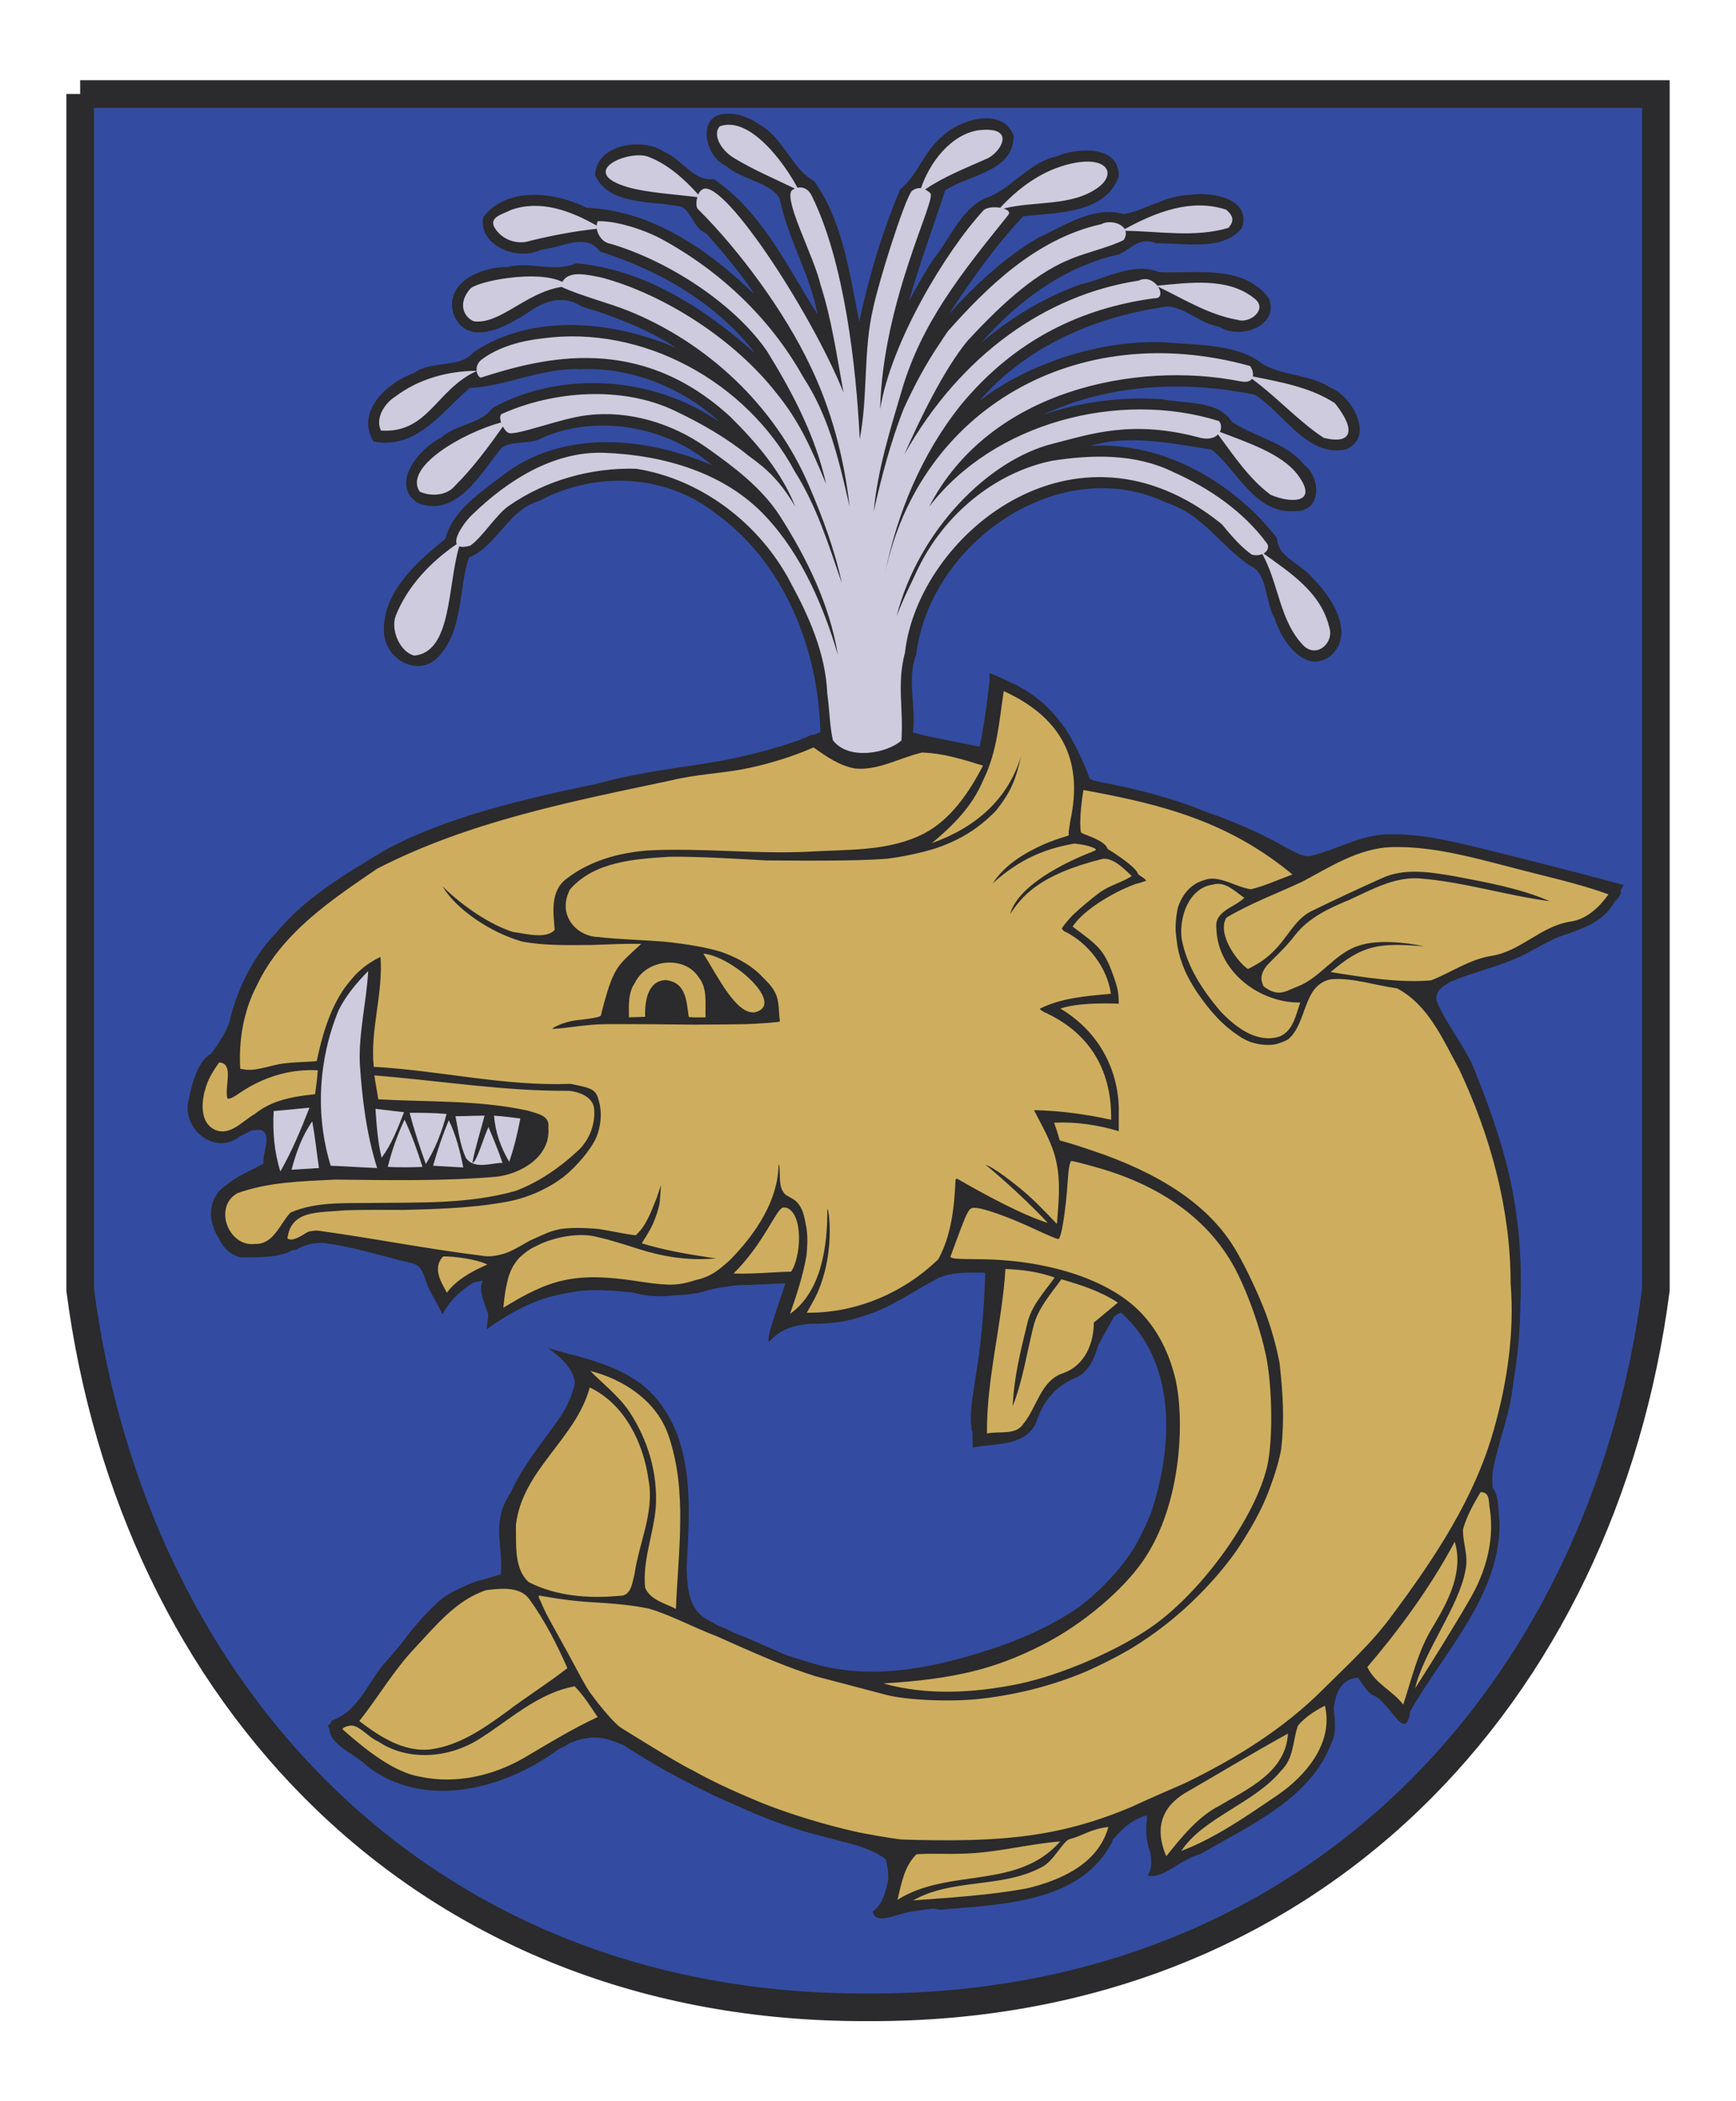 <?xml version="1.0" encoding="UTF-8" standalone="no"?>
<svg xmlns:rdf="http://www.w3.org/1999/02/22-rdf-syntax-ns#" xmlns="http://www.w3.org/2000/svg" height="380" width="314" version="1.0" xmlns:cc="http://creativecommons.org/ns#" xmlns:dc="http://purl.org/dc/elements/1.1/" viewBox="0 0 304.983 361.517">
 <path d="m14.084 12.727v210.04c9.243 70.815 60.135 126.36 138.41 126.02 78.272 0.337 129.16-55.208 138.41-126.02v-210.04h-276.82z" stroke="#2b2a2c" stroke-width="4.856" fill="#334ca1"/>
 <g transform="translate(-0 .833)">
  <path d="m173.98 113.82c-0.491 4.5-0.984 8.317-1.869 12.717l-9.196-1.852c-7.593-1.838-10.256-4.005-20.911 0.085-8.466 3.381-19.735 5.17-27.39 6.268-14.793 3.138-32.536 6.079-46.489 13.399-16.04 9.453-22.162 14.406-27.913 30.7-1.573 4.5-5.899 7.5-6.587 12.3-0.295 2.6-0.688 6.301 2.163 7.601 3.342 0.2 6.585-1.201 9.927-1.201 2.261 0.6 0.295 4.1 0.59 5.9-2.949 1.7-6.684 2.9-8.354 6-0.983 3.8 0.001 9.6 4.424 10.5 2.789-0.035 5.4 0.095 7.979-0.793 1.82-0.626 1.615-1.56 5.767-1.821 5.111 0.5 10.772 2.322 15.784 3.522 3.538 0.6 1.611 3.511 5.799 7.4 2.654-1 2.573-3.665 7.13-4.209-1.006 1.587 0.556 4.545 1.375 7.101 4.816-2 7.599-4.107 14.939-5.2 7.777-1.158 15.825 2.2 23.491-0.3 4.083-1.022 10.012-1.179 13.547-1.487-0.295 2.1-1.949 4.787-2.146 6.987 5.111 0.6 10.517 0.899 15.628-0.901 4.521-1.3 8.354-4.1 12.482-6.3 2.752-1.6 5.994-1.3 8.943-1.3-0.197 6.3-0.687 12.501-1.768 18.701-0.393 3-1.081 6-0.59 8.999 1.376 2.4 4.62 2 6.88 1.3 2.752-1.4 4.226-4.4 6.192-6.7 2.359-3.2 6.389-4.599 8.354-8.199 1.474-2.6 2.849-5.301 4.422-7.801 12.493 10.969 10.245 30.026 1.692 43.622-5.068 7.828-13.781 12.478-22.332 15.578-10.222 3.5-21.426 6.199-32.14 3.4-6.782-1.9-13.465-4.4-19.558-8-3.44-1.8-3.538-6.1-3.637-9.5-0.098-8.6 0.393-17.5-3.244-25.5-2.555-5.9-8.845-8.599-14.448-10.299-1.081-0.6-1.672 0.899-1.869 1.599-0.228 0.742 0.056 1.889-0.143 2.643-0.661 2.496-1.786 4.606-3.296 6.757-2.654 3.9-5.897 7.601-7.863 12.001-3.596 5.207-1.265 9.293-1.757 14.393-3.637 1-8.661 2.407-11.413 5.207-4.521 4.2-7.765 9.4-11.5 14.3-1.352 1.685-2.805 4.062-4.217 4.851-2.027 1.133-2.269 1.286-3.253 2.248 0.197 0.4 0.394 0.801 0.689 1.201 0.885 0.9 1.671 1.7 2.654 2.4 4.914 5.5 12.482 7.801 19.657 7.201 5.701-0.6 10.81-3.3 15.725-6 3.145-1.6 6.685-3.5 10.223-2.5 4.521 1.2 8.255 4.201 12.285 6.401 8.256 4.4 16.708 8.499 25.75 10.699 3.735 1.1 7.765 1.601 11.008 4.001 0.983 3.3 0.098 6.8 0 10.1 3.941-0.996 11.713-2.009 17.79-2.301 5.406-0.4 11.008-1.199 15.529-4.299 4.914-3 6.684-9.6 12.581-11.2 0.015 2.39-0.825 3.725 1.669 9.299 8.256-2.7 15.826-7.1 22.706-12.5 3.44-2.9 7.273-6.201 7.765-11.001 0.885-3.5-0.001-9.599 5.012-9.999 2.654 2.5 5.111 5.4 8.256 7.3 4.62-10 12.581-18.2 15.628-29 1.474-4.8-0.787-9.601-0.296-14.501 0.885-4.8 2.753-9.299 3.441-14.199 1.376-10 2.161-20.3 0.785-30.4-1.081-8.9-4.03-17.5-7.372-25.8-1.671-4.3-4.914-7.9-6.683-12.2-0.491-2.2 1.868-3 3.244-3.9 4.62-2.2 9.633-3.201 14.252-5.401 3.047-1.8 6.387-3 9.533-4.6 2.85-1.2 4.325-3.999 5.799-6.499-7.961-2.2-16.021-4.199-23.982-6.199-5.799-1.4-11.598-2.901-17.593-2.701-4.619 0.1-8.65 2.601-13.072 3.701-1.671 0.5-3.145-0.699-4.521-1.3-6.88-4-14.35-6.6-21.82-8.8-3.945-1.181-9.258-2.085-12.764-3.301-4.153-11.058-9.001-15.533-17.507-18.418zm-0.14 2.835c-0.795 3.454-0.48 8.588-2.391 10.914-5.586-2.157-11.686-2.65-17.113 0.238-4.317 2.012-8.381-0.901-11.678-3.393-12.122 5.639-25.868 5.04-38.534 8.863-20.14 4.428-41.525 10.264-55.811 26.182-5.314 5.57-8.378 13.767-8.838 20.867-4.059-1.245-5.658 4.812-6.295 8.107-1.432 5.006 4.39 10.004 8.807 6.641 38.778-20.169 36.787-5.822-2.404 8.582-5.948 4.188-0.349 14.535 6.459 12.025 2.07-1.697 3.646-0.21 6-0.812 5.293-3.115 11.72 0.935 17.445 0.934 2.68 0.579 5.993-0.135 5.012 3.33 0.427 2.616 2.209 4.739 3.227 7.125 1.689-3.509 6.317-6.719 9.176-7.029-0.881 3.141-0.976 6.425-1.414 9.641 7.444-5.419 16.695-8.796 25.971-6.398 5.052 1.432 10.17 0.01 14.898-1.415 3.875 0.171 7.745-0.099 11.613-0.278-1.034 3.46-3.539 9.798-2.848 10.29 4.195-4.911 11.016-2.129 16.492-4.622 5.497-1.336 10.281-5.45 14.559-8.188 3.024 1.107 9.425-1.63 7.66 3.471-1.081 9.283-3.33 18.49-2.934 27.896 4.076-0.819 9.662-0.022 11.355-4.994 1.203-3.568 3.671-6.094 7.098-7.42 4.602-2.608 2.69-9.198 7.592-11.291 10.539 9.424 9.047 25.642 4.365 37.703-8.463 17.057-28.638 25.125-46.748 25.465-9.017 1.621-17.695-3.944-25.925-7.045-3.479-2.118-10.275-2.153-8.198-7.738 0.438-11.416 2.651-25.536-6.246-34.486-4.809-4.689-11.701-5.88-17.904-7.633 4.048 2.761 6.629 6.431 3.08 10.68-4.991 7.663-12.974 15.2-11.119 25.293-0.239 2.16 2.626 5.378-1.168 4.328-8.772 0.635-14.111 9.042-19.502 14.988-3.028 3.558-4.724 8.611-9.303 10.121-1.975 3.745 3.958 5.622 6.115 7.908 10.096 7.918 24.318 4.132 33.773-2.909 3.182-1.257 6.767-5.575 9.493-1.952 15.028 10.189 33.147 17.732 50.523 20.072-2.808 2.952-1.632 8.164-4.859 10.402 0.77 3.433 6.82-1.598 11.758-0.299 10.591-0.957 24.81-1.073 30.363-12.014-0.018-3.63 4.998-4.948 6.672-5.271-2.268 3.723 1.586 8.166-0.512 11.256 2.708 0.721 5.401-2.66 9.393-3.804 8.545-5.017 19.231-9.58 22.929-19.522 1.968-3.827-1.853-8.734 2.633-11.072 1.793-2.923 2.729 2.089 4.812 2.809 2.876 1.248 5.59 8.543 6.367 2.794 5.886-10.464 16.014-20.51 15.698-33.466-0.386-2.354 0.18-5.863-2.644-6.877 11.153-26.612 7.069-58.53-8.453-82.557-0.906-1.822-4.89-4.013-0.645-3.65 6.116-3.741 13.559-4.048 19.369-8.381 4.396-2.122 10.013-2.512 12.617-7.356 3.879-3.386-3.664-3.499-6.178-4.779-12.544-2.541-25.327-8.707-38.337-5.975-4.037 0.691-7.835 4.309-11.346 4.486-10.54-9.036-24.249-13.037-37.691-15.26-0.326-9.185-8.302-15.58-16.285-18.557zm-25.139 173.84c-3.29 1.983-2.653-2.41 0 0z" fill="#2b2a2c"/>
  <path d="m127.81 15.36c-5.577-0.086-4.066 7.452-0.296 9.144 2.698 2.424 7.897 2.887 9.464 5.761 1.396 7.017 5.351 13.271 6.651 20.348-5.288-8.329-9.829-18.107-18.217-23.749-3.695 0.348-5.449-3.424-8.764-4.83-3.83-2.61-11.931-1.297-12.101 4.113 2.364 5.309 9.826 4.487 14.617 5.444 2.215 0.161 2.473 3.848 4.854 4.754 2.827 3.03 7.622 9.006 8.44 10.677-7.976-7.794-18.052-14.69-29.446-15.157-5.479-2.789-14.024-3.772-18.119 1.675-0.886 5.1 6.218 7.742 10.208 5.691 3.631-0.311 7.827-3.114 10.331 0.343 10.448 3.292 20.488 9.101 27.255 17.895-8.752-7.855-19.516-14.802-31.476-15.838-3.819 1.69-7.881-0.393-12.006 0.643-4.649-0.059-11.431 2.773-9.428 8.567 2.675 5.812 9.761 1.575 13.389-0.831 2.81-1.937 6.073-2.825 9.089-0.757 5.586 1.583 12.401 4.38 16.508 7.233-11.06-4.738-25.215-6.224-35.619 0.797-2.286 2.856-7.261 1.31-10.365 3.589-4.658 1.676-10.362 6.678-7.163 12.059 7.446 1.507 12.038-5.191 16.884-9.404 6.007-0.197 12.773-3.596 19.371-3.289 9.058-0.451 18.148 3.32 24.658 9.347-11.537-8.081-27.697-9.282-40.012-2.548-1.842 2.759-6.433 2.838-9.037 5.234-3.812 1.841-9.058 8.156-4.134 11.422 6.847 2.755 11.063-5.101 14.626-9.481 1.636-1.611 5.253-0.591 7.541-2.032 9.821-4.169 22.06-1.68 29.575 4.928-11.622-5.02-26.241-6.397-36.818 1.814-3.868 3.026-8.729 6.043-10.014 11.092-4.988 4.024-11.188 9.502-10.794 16.483 0.24 4.913 6.469 8.122 9.812 3.955 4.148-4.681 3.285-11.749 5.109-17.144 4.964-2.012 6.879-8.419 12.407-9.963 9.759-5.226 22.09-4.75 30.895 2.176 12.029 8.621 18.051 23.689 18.415 38.157 0.54 7.144 10.35 7.133 14.943 3.783 3.289-4.59-0.267-11.612 1.916-17.071 2.358-19.681 25.287-35.782 44.169-26.623 6.108 1.921 9.469 7.658 14.476 10.972 3.12 1.229 2.639 6.456 4.338 9.296 1.217 3.917 5.365 9.998 9.914 6.492 4.337-4.142-0.128-10.577-3.468-13.845-2.1-2.461-5.88-3.371-6.051-6.797-7.678-9.871-20.074-16.966-32.841-16.178 7.064-2.095 14.342-0.401 21.34 0.63 4.321 3.279 7.601 11.457 14.704 10.817 4.671 0.142 4.569-5.835 1.597-8.102-3.174-4.029-9.018-5.001-12.729-7.592-2.325-3.784-8.24-3.148-12.323-3.955-7.045-0.502-14.186 0.456-20.865 2.743 11.482-5.444 25.018-6.072 37.214-3.534 5.109 3.149 9.17 11.077 16.072 9.597 5.094-2.222 0.906-9.439-2.72-10.807-3.6-2.413-8.906-2.147-12.118-4.295-4.399-3.437-11.289-3.18-16.919-3.699-11.535-0.53-24.285 3.8-32.698 10.306 8.211-9.584 20.356-14.781 32.591-16.533 2.88-0.47 6.251 3.042 9.574 3.496 3.533 2.328 10.564-0.062 8.709-4.951-4.392-6.128-13.103-4.316-19.319-4.648-4.515-1.866-9.553 1.256-14.011 2.231-6.299 2.314-12.131 5.838-17.224 10.199 6.426-7.368 14.534-13.368 24.204-15.541 2.392-1.09 3.522-3.143 6.604-1.939 4.907-0.108 11.632 1.459 15-2.686 1.762-5.265-5.473-6.464-9.256-5.816-4.071 0.066-7.91 2.757-11.492 3.371-5.152-1.531-10.372 1.997-14.92 4.082-6.032 3.493-11.142 8.343-15.814 13.465 3.923-5.941 8.347-12.217 13.059-17.157 5.731-0.706 14.478-0.393 16.781-7.025 0.147-5.526-7.276-5.06-10.842-3.54-4.689 1.011-7.857 5.422-11.83 7.089-4.835 1.589-6.88 7.359-9.94 11.081-1.511 2.358-2.921 4.78-4.233 7.254 1.818-6.436 4.417-13.503 6.367-19.433 4.068-2.702 12.163-3.298 12.008-9.652-2.031-5.04-9.358-2.834-12.469 0.121-3.276 2.653-4.376 6.853-7.459 9.381-3.143 7.365-5.648 15.909-7.182 23.227-1.705-8.367-2.859-17.594-7.899-24.669-3.993-2.213-5.422-7.663-9.7-10.001-1.621-1.117-3.54-1.946-5.543-1.863z" fill="#2b2a2c"/>
  <path d="m131.72 21.713c-0.506 0.015-1.007 0.106-1.498 0.287-1.275 1.345-0.032 4.172 2.631 5.766 3.494 2.114 7.251 3.699 10.945 5.49-0.256 0.118-0.48 0.271-0.633 0.449-1.154 2.157 4.138 11.93 5.299 16.975 2.024 6.28 2.934 12.87 4.148 19.459-6.03-14.941-22.537-39.994-25.73-36.566-0.216 0.114-0.403 0.402-0.553 0.758-2.527-2.795-5.505-5.508-9.111-6.859-3.612-1.25-12.997 2.81-3.541 5.561 3.499 0.973 8.198 1.24 12.488 1.775-0.227 0.828-0.247 1.809 0.109 2.162 7.601 7.535 15.712 18.654 20.266 28.229 3.845 7.928 6.174 16.679 7.186 25.637-2.01-8.791-3.79-16.44-8.4-23.476-5.97-10.707-15.18-19.355-25.91-25.121-2.93-1.544-7.92-3.181-11.26-3.078-0.131 0.23-0.186 0.504-0.207 0.789-4.684-2.66-10.194-4.751-15.535-2.811-1.315 0.721-4.047 1.235-2.934 3.191 1.315 2.162 4.048 3.191 6.477 2.367 3.977-0.963 7.956-1.732 12.016-2.166 0.182 1.199 1.111 2.493 2.467 2.711 10.22 2.986 22.235 10.63 28.307 19.381 4.655 7.516 8.804 15.443 10.727 24.092-3.036-7.296-5.059-11.617-9.006-16.473-7.488-9.575-20.134-17.841-31.771-20.93-2.194-0.372-5.702-1.405-6.957 0.826-4.597-2.275-15.49-0.099-16.678 1.262-2.321 2.66-1.143 5.142 0.703 5.883 4.835 0.521 9.219-5.141 15.828-6.242 3.168 1.514 8.677 2.959 11.957 4.273 14.369 5.766 26.614 17.193 32.787 31.607 2.429 5.663 4.653 11.532 5.969 17.709-2.431-7.096-4.604-14.038-8.5-20.18-8.703-16.267-27.523-26.563-45.637-24.092-3.744 0.412-7.876 1.475-10.998 3.809-0.807 0.604-1.008 1.403-0.932 2.062-5.232 0.016-10.458 1.455-14.684 4.629-2.111 1.338-3.664 4.016-2.631 6.178 8.582 0.55 10.004-7.49 17.316-10.766 0.091 0.678 0.477 1.196 0.805 1.172 11.43-3.668 28.655-8.032 45.123 7.123 4.756 4.736 9.209 9.884 11.738 16.268-2.785-4.721-5.167-6.872-8.5-9.266-4.048-3.295-8.601-5.87-13.357-8.135-9.512-4.53-21.896-3.604-31.232 0.578-0.406 0.182-0.385 0.848-0.152 1.553-6.829 1.847-17.711 8.037-14.736 12.504 1.664 0.831 4.758 0.925 6.377-1.031 3.251-3.213 5.986-6.948 8.684-10.725 0.266 0.494 0.607 0.928 0.951 1.119 1.232 0.684 9.568-2.659 14.324-3.174 7.488-0.927 15.28 1.441 21.453 5.766 4.958 3.501 9.916 7.207 13.256 12.252 4.958 7.722 9.107 16.165 10.625 25.328-2.542-8.561-6.442-17.938-12.953-24.916-7.488-8.134-18.721-11.223-29.346-11.635-9.107-0.309-17.404 4.942-23.779 11.119-1.276 1.136-3.475 4.176-2.879 5.387-4.749 3.249-8.879 7.605-11.004 12.875-1.081 2.68 0.797 6.737 3.34 7.309 6.805-0.676 5.968-12.612 8.109-19.77 0.401 0.156 1.037 0.143 1.984-0.109 2.221-1.539 4.777-5.733 7.025-7.234 6.679-4.633 14.875-6.899 22.971-6.693 11.839 1.853 22.466 9.988 28.031 20.695 3.339 6.177 6.273 12.766 6.576 19.973 0.405 2.78 0.407 5.663 1.014 8.443 2.794 3.692 9.779 2.385 12.402 0.053 0.405-5.869-0.867-10.246 0.65-15.908 2.317-20.943 30.658-44.849 57.326-23.217 2.985 3.655 4.2 4.581 5.414 5.508 0.772 0.184 1.419 0.106 1.918-0.104 2.997 5.396 3.12 12.249 7.557 16.662 2.429 2.162 5.463-0.722 4.553-3.398-1.473-6.293-7.034-9.868-11.893-13.367 0.771-0.431 1.058-1.226 0.596-1.852-4.246-5.756-10.422-9.988-16.898-12.871-6.881-3.398-14.673-3.191-21.959-2.059-10.524 2.162-19.63 9.884-24.285 19.562-1.315 2.883-2.265 4.515-3.846 8.545 3.946-15.444 16.6-28.34 28.389-31.223 6.542-1.643 14.206-4.427 26.66-1.002 1.518 0.313 2.532-0.048 3.1-0.643 2.902 3.893 5.635 8.033 9.514 10.92 3.686 1.598 8.957 1.612 4.756-3.811-2.853-3.62-8.846-5.626-13.936-7.57 0.343-0.66 0.279-1.442-0.15-1.957-18.113-5.663-40.826 0.28-52.463 15.518 10.952-21.24 37.634-26.397 56.244-22.721 1.221 0.254 1.872 0.005 2.172-0.439 4.546 3.323 8.319 7.583 12.975 10.676 5.203 1.296 5.913-1.428 2.023-6.279-4.447-2.888-9.768-3.797-14.826-4.828 0.129-0.633-0.145-1.421-0.508-1.887-31.409-8.719-59.829 7.913-66.049 37.537 2.213-11.016 6.676-21.628 13.635-30.385 10.007-12.162 22.22-17.661 35.084-19.408 1.302 0.095 1.348-1.088 0.682-2.098 4.645 2.244 9.21 5.112 14.453 6.018 2.125 0.721 5.566-1.956 2.936-3.912-4.807-3.872-11.788-2.805-17.523-2.283-0.692-0.906-1.954-1.593-3.379-0.916-16.58 2.524-32.177 13.295-42.406 31.469 2.732-6.177 7.119-15.357 11.471-20.607 4.958-5.354 11.484-11.826 18.264-14.605 2.732-1.236 7.332-2.251 9.963-3.59 0.403-0.64 0.474-1.204 0.324-1.674 6.164 0.088 12.584 1.257 18.631-0.529 0.722-0.894 1.302-1.823-0.404-3.295-6.37-2.094-12.734 0.452-18.369 3.514-0.689-1.186-2.895-1.612-4.229-0.898-11.937 2.661-20.842 11.606-27.723 19.328-0.506 0.721-1.012 1.442-1.518 2.266-2.53 3.706-4.654 7.722-6.576 11.943-2.327 5.971-3.947 12.149-5.363 18.43 0.708-7.516 2.934-14.621 5.059-21.828 3.615-12.361 10.839-21.291 19.289-31.799 0.415-0.517-0.065-0.92-0.842-1.16 5.651-1.417 12.198-0.344 16.988-3.731 3.76-2.659 1.6-6.244-5.869-4.117-4.575 1.303-8.471 4.19-11.73 7.697-1.061-0.175-2.361-0.083-2.965 0.41-6.9 7.424-16.827 23.991-18.77 36.049 0.48-19.583 10.221-37.912 9.096-39.066-0.157-0.161-0.505-0.47-0.961-0.691 3.412-2.334 7.329-3.853 11.086-5.531 2.591-1.034 5.776-6.202-1.799-5.127-4.772 0.984-8.412 5.713-10.035 10.426-0.517-0.065-1.104 0.052-1.705 0.562-1.428 2.01-5.931 16.311-6.943 21.15-1.821 7.722-0.912 15.855-2.43 23.68-0.607-12.973-2.779-32.117-8.648-43.957-0.658-1.407-1.74-1.708-2.611-1.529-2.665-4.908-7.844-11.521-12.566-11.383zm28.189 82.256c-0.151 0.797-0.297 1.597-0.416 2.412 0.126-0.806 0.266-1.61 0.416-2.412z" transform="matrix(.971 0 0 .971 0 -3.79)" fill="#cdcbdd"/>
  <path d="m186.26 318.82c-6.094 0.5-11.291 2.055-17.385 2.155-2.654 0.1-5.308-0.1-7.863 0.101-2.162 2.1-2.655 5.2-3.343 8 9.042-5.7 21.023-1.655 28.591-10.255zm8.464-2.544c-3.15 0.361-4.326 1.491-6.785 2.131-1.232 0.32-2.9 4.13-5.207 5.069-6.978 3.6-15.431 1.801-22.311 5.701 6.683-0.5 13.368-0.9 19.953-2.1 5.897-1.4 12.58-4.3 14.349-10.8zm31.55-16.4c-6.192 3.4-12.089 7-18.183 10.5-5.038 3.164-4.741 7.409-3.201 11.043 2.654-3.3 5.559-6.945 9.294-8.845 5.013-3 11.697-5.899 12.09-12.699zm6.488-4.9c-1.573 0.8-3.569 2.03-4.748 3.53-0.983 2.9-0.658 5.67-3.017 7.97-4.62 5.6-13.648 8.202-17.469 14.015 5.94-2.229 11.768-6.315 16.78-9.715 5.013-3.4 10.026-9.2 8.453-15.8zm-131.8-3.401c-6.585 1.2-11.499 6.002-17.003 9.402-5.209 3.2-12.287 3.8-17.496 0.3-1.732-0.734-3.03-2.57-4.558-2.807-0.552-0.086-2.085 0.4-1.623 0.748 4.07 3.585 9.003 7.533 13.651 8.258 6.192 1.3 12.679-0.201 18.084-3.301 4.226-2.5 8.453-5.099 12.974-7.199-1.278-1.9-2.457-3.801-4.029-5.401zm-12.453-17.13c-1.05-0.007-2.119 0.119-3.077 0.231-5.209 1.7-8.846 6.2-12.482 10.1-3.735 3.9-6.487 8.7-9.829 12.9 3.538 2.7 7.666 5.401 12.285 5.001 5.111-0.6 9.436-3.6 13.564-6.6 3.538-2.7 7.273-5 10.713-7.7-1.867-4.2-3.931-8.301-6.683-12.101-1.044-1.438-2.74-1.819-4.49-1.831zm167.06-8.269c-4.532 8.515-10.371 16.178-15.358 22.021 1.474 3 4.251 3.979 6.315 6.579 1.573-4.8 2.655-9.7 5.407-14 2.555-4.3 5.209-9.4 3.637-14.6zm4.538-8.717c-1.179 2-2.502 4.304-3.092 6.604 0 2.6 1.011 4.614 0.421 7.214-1.179 6.4-7.36 14.276-8.829 20.655 2.795-4.368 7.159-11.356 9.616-15.656 2.752-4.7 4.324-10.2 3.538-15.7-0.295-1.3 0.115-3.117-1.654-3.117zm-156.5-18.38c-2.457 9.1-11.893 14.499-12.974 24.199 0.098 3.3-0.394 7.601 2.259 10.001 4.914 2.5 10.616 2.9 15.924 2.4 2.064 0.1 2.261-2.3 2.654-3.8 0.786-5.5 3.538-10.901 2.457-16.601-0.885-6.5-4.226-13.299-10.32-16.199zm0.099-2.901c2.359 2.4 5.011 4.399 6.879 7.199 3.243 4.9 5.012 10.8 4.619 16.8-0.393 4.7-2.358 9.301-1.867 14.101 0.983 2.2 3.539 2.699 5.407 3.699 0.393-10.1 2.063-20.6-1.279-30.4-2.064-6.1-7.862-9.899-13.759-11.399zm72.928-17.9c-0.59 9.7-3.342 19.199-3.244 28.899 2.064-0.5 5.013 0.4 6.389-1.7 2.457-3 3.046-7.599 6.977-8.899 3.735-1.3 5.407-5.101 5.407-8.901 1.376-1.1 2.752-2.3 4.227-3.5-3.047-2-6.487-3.099-9.927-4.099-1.867 2.6-4.129 5.099-4.915 8.3-1.179 4.7-1.867 9.5-3.637 14 0.197-4.9 1.376-9.699 2.555-14.499 0.688-3.1 2.949-5.5 4.817-8.1-2.752-1-5.7-1.401-8.649-1.501zm-98.777-2.214c-2.183 2.268 0.121 5.193 0.653 6.386 0.973-1.396 2.934-3.163 7.114-4.96-1.91-0.945-5.801-1.451-7.767-1.425zm60.233-8.583c-0.076 0.013-0.446-0.034-0.563 0.006-1.28 0.434-3.277 6.227-8.655 11.581 3.637 0.1 6.461-0.224 10.098-0.324 1.755-2.445 2.264-10.252-0.88-11.262zm-72.327-23.21c0.197 1.4 0.49 2.8 0.687 4.2 8.748 0.5 17.693 0.101 26.342 2.001 1.474 0.5 3.833 0.799 3.538 2.899 0.491 5.1-4.719 8.2-9.142 8.7-9.435 0.8-18.87 0.601-28.306 0.501-5.799 0.3-11.696 0.4-17.2 2.4-4.226 2.4-1.572 9.501 3.145 8.901 3.243 0.1 4.324-3.501 6.192-5.501 4.619-2 9.632-1.6 14.546-1.7 8.354-0.1 16.807 0.2 24.965-2.1 4.03-1.5 7.666-3.999 10.811-6.899 2.064-1.8 3.243-4.6 3.047-7.4-0.098-2.2-2.555-3.099-4.422-3.299-11.401 0.1-22.802-1.801-34.204-2.701zm-27.264-2.278c-2.357 3.294-2.251 4.403-2.616 5.279-0.491 2.3-0.589 5.299 1.77 6.499 2.752 1.3 4.914-1.5 7.076-2.7 3.047-2.5 6.881-3.1 10.616-3.5 0.197-1.4 0.393-2.8 0.491-4.2-4.891-0.271-9.686 1.204-13.807 4.039-0.434 0.298-1.661 1.171-2.073 0.907-0.59-1.9 1.265-6.201-1.457-6.325zm79.291-17.54c-2.517-0.049-5.117 1.213-6.222 3.519-1.278 1.8-1.081 4.001-1.081 6.101 0.688 0 2.163-0.101 2.851-0.101-0.097-2.958 0.558-6.381 3.657-6.442 3.755 0.442 3.581 4.101 4.016 6.485 0.786 0.1 2.155 0.058 2.942 0.058-0.098-2.4 0.395-5-1.178-7-1.118-1.75-3.026-2.582-4.984-2.62zm5.769-1.58c2.555 4 5.74 10.727 9.043 10.319 5.535-1.347-3.834-9.819-9.043-10.319zm90.263-12.247c-0.265 0.013-0.539 0.059-0.821 0.146-4.128 0.6-5.898 5.7-5.407 9.5 0.885 4.8 3.637 9.001 6.782 12.701 2.555 2.7 6.29 5.7 10.32 4.5 2.457-0.9 2.949-3.8 3.735-6-7.175 0.1-14.645-5.5-14.744-13.2-0.295-2.9 3.244-3.5 4.915-5.2-1.462-0.963-2.923-2.537-4.78-2.447zm31.975-6.465c-0.448-0.004-0.897-0.001-1.345 0.011-5.799 0.2-10.812 3.501-15.726 6.101-4.494 2.096-9.031 3.761-13.27 6.289-1.726 2.861 1.95 7.797 3.785 9.025 2.162-1.1 3.392-1.916 5.063-3.716 2.064-2.2 3.441-5.3 6.389-6.6 3.931-1.9 7.96-3.8 11.989-5.6 4.03-1.9 8.552-1.098 12.778-0.398 5.701 1.1 11.498 2.099 16.806 4.399-7.666-1-15.134-3.401-22.899-4.001-4.423-0.3-8.454 2.002-12.386 3.802-3.305 1.345-7.114 3.083-9.482 6.189-1.726 2.265-3.51 3.76-5.027 5.418-0.906 1.25-1.146 2.156-0.488 3.55 0.676 0.465 1.227 0.902 2.328 1.085 1.246 0.17 2.408-0.612 3.628-1.043 4.128-1.6 6.585-5.899 10.811-7.199 3.243-1.1 8.199-0.572 11.442 0.128-7.95-0.651-10.78-0.295-16.42 4.522 5.811 0.931 12.259 1.947 17.657 1.449 3.538-1.4 6.781-3.701 10.614-4.301 5.111-0.8 8.65-5.198 13.761-5.998 2.949-0.4 5.111-2.501 6.782-4.801-5.504-2-11.304-3.199-16.906-4.699-6.542-1.688-13.17-3.55-19.885-3.612zm-102.58 145.63c-4.99-1.629-8-2.846-17.136-6.936-5.259-2.055-8.046-3.727-12.13-4.942-0.635-0.115-1.588-0.312-3.149-0.524-1.562-0.212-3.661-0.385-5.899-0.53-3.277-0.153-6.506-0.564-9.722-1.144-0.395-0.098-0.55-0.109-0.544 0.114-0.036 0.037 0.18 0.516 0.495 1.161 0.346 0.909 1.069 2.328 2.203 4.348 1.343 2.393 3.283 5.937 4.31 7.877 0.963 1.819 1.859 3.33 2.111 3.576 1.596 2.231 4.261 5.425 5.45 6.136s9.608 6.032 12.449 7.39c4.394 2.458 8.417 4.164 12.321 5.795 5.15 2.036 11.1 3.804 15.981 4.915 1.701 0.411 7.08 1.335 8.47 1.455 3.799 0.142 8.027 0.165 11.168 0.106 11.486-0.228 19.692-1.856 29.015-5.759 0.003-0.001 0.005-0.003 0.008-0.004 3.151-1.454 7.617-3.405 9.569-4.244 8.846-4.3 17.298-9.5 24.276-16.5 4.226-4.2 8.65-8.199 12.188-13.099 7.371-9.9 14.447-20.502 17.788-32.502 2.359-8.3 3.638-16.999 2.95-25.699 0-13-3.539-25.899-9.043-37.599-2.85-5.2-5.406-11.301-10.91-14.201-3.833-0.5-7.665-1.899-11.597-1.599-5.013 1-4.129 7.6-7.471 10.5-0.324 0.22-0.661 0.403-1.8 0.789-1.139 0.386-3.097 0.341-4.935-0.286-0.681-0.262-1.329-0.599-1.914-1.004-2.231-1.457-4.251-3.298-6.69-6.661-2.439-3.363-3.622-6.169-4.171-9.107-0.075-0.816-0.321-1.907-0.321-3.212-0-1.758 0.233-2.649 0.342-3.402 0.613-2.124 1.995-4.022 4.058-4.819 0.421-0.152 0.865-0.311 1.307-0.415 2.513-0.384 5.026 1.474 7.539 1.815 2.457-0.6 4.816-1.701 7.273-2.601-11.181-9.261-22.813-12.321-36.717-14.833-0.127 0.68-0.831 5.234-0.438 7.434 0.128 0.091 0.271 0.167 0.415 0.256 2.116 0.791 3.984 1.591 4.246 2.637 0.003 0.002 0.007 0.004 0.01 0.006 2.051 1.274 5.035 3.315 5.367 4.428 0.544 0.505 0.919 0.549 1.419 1.115 0.09 0.157-1.932 0.606-2.061 0.704-3.882 1.452-9.036 4.556-10.859 7.413 4.645 3.489 5.636 3.921 7.567 9.822 0.425 1.331 0.541 2.355 0.541 3.716-2.902-0.092-7.264-0.132-10.263 0.85 7.809 4.669 10.515 12.334 10.261 18.775l0.002 2.717c0.009 0.046-0.026 0.033-0.047 0.036-3.612-1.083-7.511-1.672-11.314-1.474 0.295 0.8 0.786 2.3 0.983 3.1 2.038 0.562 3.938 1.183 5.691 1.783 11.856 3.953 19.971 9.374 24.568 16.411 1.808 2.767 4.353 8.051 5.917 12.122 1.055 2.888 1.895 5.854 2.464 8.872 0.599 5.557 0.86 9.747 0.273 15.061-0.382 2.028-0.939 4.009-2.187 7.349s-3.447 7.222-5.941 10.861c-1.764 2.445-3.786 4.82-6.124 7.196-3.748 3.809-7.869 7.052-12.327 9.728-2.508 1.464-5.11 2.758-7.753 3.931-5.62 2.368-11.679 3.956-18.139 4.731-5.237 0.628-13.044 0.331-16.88-0.643m23.297-1.942c7.647-1.616 17.884-6.082 23.821-10.392 8.662-6.288 17.685-18.97 19.761-27.773 1.044-4.425 0.937-14.107-0.216-19.572-0.956-4.527-2.894-10.126-4.949-14.292-4.389-8.898-12.772-15.258-24.525-18.61-2.313-0.66-4.411-1.199-4.661-1.199-0.297 0-0.53 1.185-0.675 3.428-0.344 5.323-1.142 10.284-1.654 10.284-0.249-0-2.08-0.768-4.069-1.707-4.462-2.107-9.149-3.778-10.599-3.777-1.136 0.001-1.145 0.019-4.266 8.521-0.138 0.375 0.936 0.492 4.579 0.497 12.158 0.018 22.924 3.451 28.577 9.111 2.686 2.689 4.918 6.377 6.23 11.449 1.763 6.817 1.442 22.25-5.551 32.403-3.463 5.029-10.421 11.088-17.701 14.787-8.221 4.177-15.238 5.991-27.933 6.771 7.669 2.151 15.898 1.689 23.832 0.07zm-2.69-174.38c-0.786 5.3-1.179 10.701-3.538 15.501-1.646 3.89-4.099 7.078-9.1 11.215 7.727-2.744 13.421-7.744 15.686-15.315-0.978 4.382-1.824 6.303-4.411 9.62-1.581 1.609-3.203 2.929-4.997 4.031-0.066 0.04-0.133 0.078-0.199 0.118-2.272 1.366-4.844 2.386-7.415 3.032-2.572 0.646-4.484 0.983-6.401 1.236-3.815 0.326-10.62 0.41-21.317 0.313-5.676-0.302-11.351-0.689-16.984-0.651-6.094 0.4-13.172 0.8-17.496 5.701-2.388 4.471 1.082 8.3 4.915 8.4 3.793 0.434 7.712 0.507 11.58 0.808 4.272 0.459 7.555 1.036 10.1 1.821 2.556 0.933 4.568 1.983 6.518 3.707 1.113 1.167 2.258 2.092 2.97 3.576 0.709 1.504 0.516 3.29 0.771 4.911-0.174 0.185-4.018 0.409-5.815 0.48-2.379 0.048-5.772 0.072-9.364 0.089-3.998-0.056-9.912-0.111-15.389-0.086-3.463 0.016-6.811 0.731-9.329 0.831-0.471 0.016 1.728-1.277 4.419-1.551 1.44-0.147 3.97-0.459 4.017-0.81 2.243-8.875 2.855-8.557 7.089-12.578-2.868-0.046-5.737 0.1-8.605 0.201-4.296 0.027-8.626 0.142-12.416-0.633-5.317-1.506-11.458-5.556-13.887-9.671 3.589 3.555 8.457 6.779 12.335 8.003 2.331 0.333 5.853 1.312 7.379-0.342-0.236-2.956-0.861-6.74 2.025-8.957 4.128-3.2 9.238-4.601 14.349-5.001 9.534-0.5 18.969 0.701 28.503 0.201 6.684-0.4 13.858-0 20.05-3.2 4.718-2.5 7.863-7.2 10.32-11.9-3.538-1.1-7.076-2.199-10.713-2.299-3.931 0.9-7.666 3.2-11.794 2.8-2.752-0.5-5.013-2.101-7.273-3.701-4.252 1.902-9.232 3.244-12.686 3.879-3.602 0.659-8.083 0.876-12.378 1.922-17.495 3.7-35.48 7.199-51.599 15.499-8.059 5.5-16.806 11.301-21.131 20.501-2.359 4.5-3.214 9.651-2.92 14.651 1.397 0.187 1.654 0.483 5.762-0.583 2.48-0.643 5.095-0.539 7.672-0.767 0.903-4.349 2.255-8.994 4.788-12.703 0.627-0.862 1.327-1.71 2.017-2.466 1.24-1.26 2.689-2.334 4.401-3.132 0.491 6.5-1.868 12.8-1.18 19.3 11.605 0.631 22.971 3.455 34.529 2.981 4.002 0.809 4.533 0.943 5.096 3.329 0.516 2.047 0.202 4.251-0.514 6.051-0.984 2.187-3.359 5.018-5.699 6.913-3.101 2.363-6.853 3.926-10.61 4.526-6.166 1.09-12.71 1.202-17.648 1.335-3.399-0.011-6.796-0.045-10.166 0.065-4.745 0.456-9.5-0.111-10.159 4.934 0.787 0.618 2.223-0.303 3.507-1.09 0.366-0.225 1.627-0.304 1.744-0.288 10.28 1.411 18.849 3.176 29.086 4.444 1.011 0.171 1.956 0.094 3.447-0.303 1.492-0.397 3.111-1.419 4.767-2.351 1.514-0.712 2.937-1.333 3.788-1.635 0.413-0.13 1.018-0.287 1.544-0.41 1.752-0.269 4.298-0.263 6.886-0.004 2.149 0.337 4.293 0.834 6.399 1.102 1.936-1.724 2.75-4.253 3.739-6.653l0.714-2.186c-0.035 0.545-0.107 1.904-0.208 2.918s-0.682 2.811-1.401 4.324c-0.53 1.028-1.137 2.026-1.762 2.997 3.931 1.2 7.961 1.9 11.991 2.5 0.354 0.033 0.73 0.088 1.102 0.138-6.596 0.64-11.908-1.065-14.736-1.992-1.048-0.344-2.126-0.665-3.162-0.962-0.993-0.304-1.797-0.524-2.491-0.668-0.724-0.177-1.359-0.319-1.728-0.366-2.109-0.268-4.54 0.027-6.786 0.721-0.945 0.274-1.848 0.641-2.73 1.106-1.124 0.485-2.106 1.26-2.844 1.935-0.294 0.277-0.518 0.6-0.747 0.893-0.744 1.002-1.25 2.22-1.544 3.705-0.193 0.809-0.351 1.692-0.461 2.667l-0.186 1.63 1.789-1.057c0.901-0.533 1.762-1.009 2.601-1.436 0.816-0.404 1.685-0.803 2.536-1.165 0.005-0.002 0.009-0.004 0.013-0.006 4.896-1.966 9.448-2.108 16.884-0.949 1.721 0.266 3.389 0.488 5.122 0.56 1.759 0.034 3.068-0.222 4.91-0.818 3.013-0.623 4.617-2.362 5.898-3.439 4.798-4.847 8.464-10.675 8.592-16.603 0.04-0.097 0.083-0.22 0.112-0.25 0.282 2.182-0.194 3.794 0.964 5.154 0.29 0.341 1.617 0.916 2.015 1.319 1.286 1.299 1.418 2.654 1.826 4.722 0.245 1.694 0.153 3.222-0.007 4.84-0.616 3.519-1.721 6.87-2.887 10.219 5.607-3.965 6.577-12.123 6.555-18.247 0.032-0.083 0.022-0.152 0.046-0.204 0.289 0.585 1.017 6.54-0.94 12.523-0.894 2.735-1.61 3.705-2.714 5.727 0.18 0.028 0.357-0.005 0.539-0.008 8.362-0.05 16.498-3.518 22.56-9.392 2.299-4.19 2.82-9.138 3.028-13.922 0.058-0.128 0.12-0.222 0.192-0.222 0.031 0 0.144 0.043 0.228 0.07 4.308 2.487 11.13 6.239 15.802 7.694-2.856-3.081-7.609-7.506-10.953-10.224 1.557 0.489 5.085 3.359 6.247 4.283 2.257 1.872 4.295 4.029 6.293 6.122 0.295-3.6 0.69-7.3-0.097-10.9-0.682-3.274-2.429-6.153-3.897-9.03 0.058-0.023 0.125-0.044 0.247-0.057 4.427 0.118 8.854 0.707 13.281 1.687 0.125-8.999-3.99-15.453-11.944-18.993-0.34-0.234-0.58-0.417-0.58-0.47-0-0.021 0.024-0.046 0.038-0.07 3.859-1.895 8.128-2.203 12.443-2.593-0.631-4.595-4.037-9.016-8.238-11.012-0.23-0.212-0.386-0.396-0.391-0.501 0.587-0.831 1.24-1.588 1.925-2.307 1.286-1.223 3.041-2.705 4.782-4.012 1.827-1.275 3.736-1.655 5.6-2.851-0.716-0.581-3.247-3.492-5.295-2.978-11.086 2.779-14.03 6.584-16.094 9.656 1.391-4.993 9.4-8.949 14.078-10.807 1.006-0.4 1.492-0.495 0.207-0.978-0.593-0.223-1.548-0.441-2.964-0.601-5.395 0.921-9.814 2.862-14.395 7.014 2.279-3.434 5.629-5.334 9.007-6.888 1.395-0.58 2.817-1.084 4.253-1.506 0.252-0.12 0.066-0.438 0.101-0.672 0.101-0.685 0.219-1.484 0.292-1.929 2.426-11.129-1.948-18.331-11.697-22.8z" fill="#ceae5e"/>
  <path d="m64.686 165.94c-1.966 2-3.93 4.3-5.207 6.899-3.538 8.6-4.129 18.4-1.377 27.3 2.752 0.1 5.503 0.3 8.157 0.4-1.867-5.9-2.654-12.201-3.047-18.401-0.197-5.5 1.179-10.799 1.474-16.199zm-10.32 23.999c-2.064 0.2-4.225 0.399-6.289 0.599-0.197 3.6 0.097 7.201 1.178 10.601 2.064-3.6 3.636-7.4 5.111-11.2zm11.598 0.201c0.197 2.9 0.393 5.799 1.081 8.599 1.769-2.4 2.849-5.2 3.931-8zm5.995 0.7c0.786 3 1.77 6 2.851 8.999 1.671-2.7 2.85-5.7 3.637-8.8-2.162-0.2-4.326-0.199-6.488-0.199zm13.171 0.499c-1.671 0-3.44 0.101-5.111 0.101 0.491 2.5 0.786 5.1 1.867 7.4 1.573 2 4.325 0.799 6.389 0.799-0.688-2.1-1.572-4.2-2.457-6.3-0.786 1.6-2.136 6.378-2.825 6.28 0.393-2.3 1.546-5.98 2.136-8.28zm1.671 0c0.197 2.9 1.18 5.6 2.654 8.1 0.885-2.5 1.474-5.099 1.965-7.599-1.573-0.2-3.145-0.401-4.619-0.501zm-15.726 0.7c-1.278 2.7-2.26 5.5-2.948 8.3 1.966 0.1 4.029 0.1 6.093 0-0.885-2.8-1.868-5.599-3.145-8.3zm7.765 0.101c-1.081 2.6-1.964 5.2-2.751 8l5.306 0.3c-0.59-2.9-1.278-5.699-2.555-8.3zm-23.982 0.199c-1.769 2.5-2.85 5.501-3.637 8.501 1.671-0.1 3.244-0.2 4.817-0.3-0.393-2.7-0.689-5.501-1.18-8.201z" fill="#cdcbdd"/>
 </g>
</svg>
